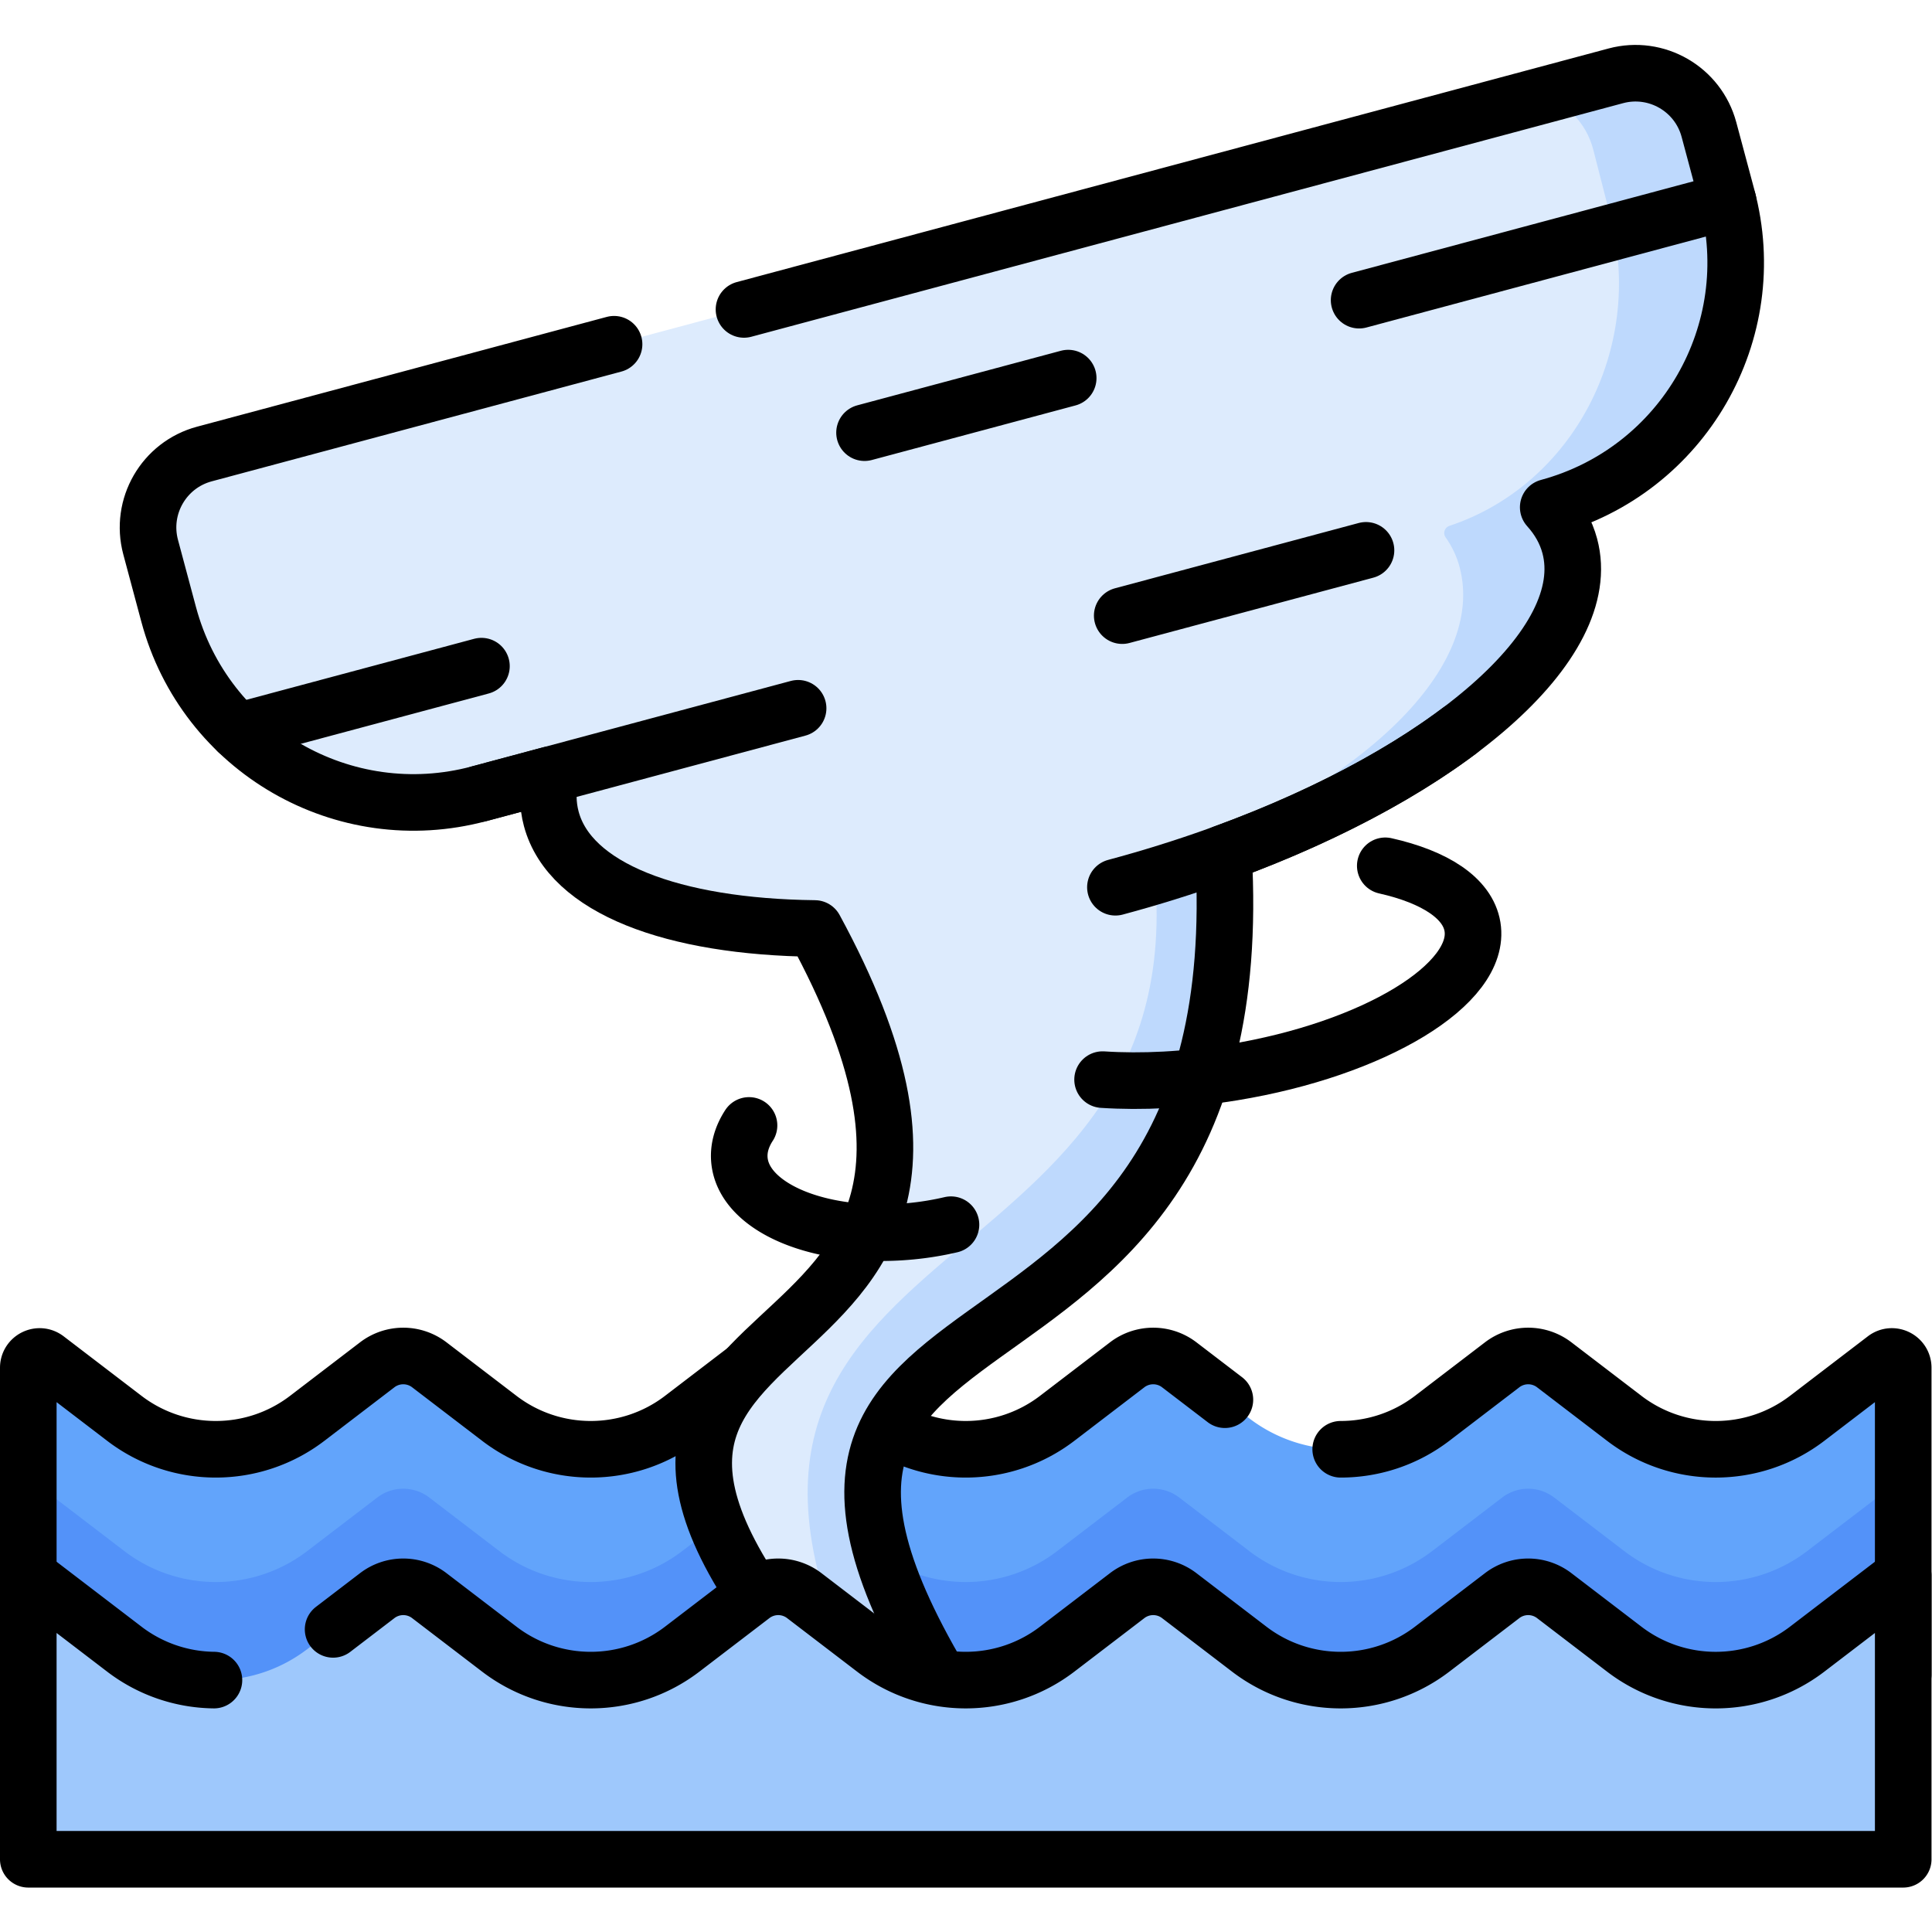 <svg xmlns="http://www.w3.org/2000/svg" version="1.1"
  xmlns:xlink="http://www.w3.org/1999/xlink" width="512" height="512" x="0" y="0" viewBox="0 0 682.667 682.667" style="enable-background:new 0 0 512 512" xml:space="preserve" class="">
  <g>
    <defs>
      <clipPath id="a" clipPathUnits="userSpaceOnUse">
        <path d="M0 512h512V0H0Z" fill="#000000" opacity="1" data-original="#000000"></path>
      </clipPath>
    </defs>
    <g clip-path="url(#a)" transform="matrix(1.333 0 0 -1.333 0 682.667)">
      <path d="m0 0 20.63-15.774c14.312-10.943 34.181-10.943 48.493 0L87.676-1.588a11.36 11.36 0 0 0 13.799 0l18.552-14.185c14.312-10.944 34.181-10.944 48.494-.001l18.553 14.186a11.359 11.359 0 0 0 13.798 0l18.551-14.185c14.312-10.944 34.182-10.944 48.495 0l18.551 14.185a11.36 11.36 0 0 0 13.799 0l18.553-14.186c14.313-10.943 34.182-10.943 48.493 0l18.554 14.186a11.359 11.359 0 0 0 13.798.001l18.562-14.191c14.311-10.941 34.177-10.941 48.489 0L487.355 0c1.975 1.51 4.823.102 4.823-2.383v-121.28h-497v121.28C-4.822.102-1.974 1.509 0 0" style="fill-opacity:1;fill-rule:nonzero;stroke:none" transform="translate(12.322 151.94)" fill="#62a4fb" data-original="#62a4fb" class=""></path>
      <path d="m0 0-18.562 14.19a11.356 11.356 0 0 1-13.797 0L-50.913.004C-65.226-10.939-85.094-10.939-99.406.003L-117.96 14.19a11.358 11.358 0 0 1-13.799-.001L-150.31.005c-14.312-10.944-34.181-10.943-48.494 0l-18.55 14.184a11.358 11.358 0 0 1-13.799.001L-249.707.004c-14.313-10.943-34.182-10.943-48.493 0l-18.553 14.185a11.358 11.358 0 0 1-13.799.001L-349.104.004c-14.313-10.943-34.182-10.943-48.494 0l-25.452 19.461v-75.162h497v75.162L48.489 0C34.178-10.941 14.312-10.941 0 0" style="fill-opacity:1;fill-rule:nonzero;stroke:none" transform="translate(430.55 100.975)" fill="#5392f9" data-original="#5392f9"></path>
      <path d="M0 0c8.545 0 17.09 2.736 24.246 8.208L42.8 22.394a11.36 11.36 0 0 0 13.798 0l18.561-14.19c14.312-10.942 34.178-10.942 48.489 0l20.639 15.778c1.975 1.509 4.822.101 4.822-2.383v-81.281" style="stroke-width:15;stroke-linecap:round;stroke-linejoin:round;stroke-miterlimit:10;stroke-dasharray:none;stroke-opacity:1" transform="translate(355.39 127.96)" fill="none" stroke="#000000" stroke-width="15" stroke-linecap="round" stroke-linejoin="round" stroke-miterlimit="10" stroke-dasharray="none" stroke-opacity="" data-original="#000000"></path>
      <path d="M0 0v81.28c0 2.485 2.849 3.892 4.822 2.383l20.63-15.774c14.313-10.943 34.181-10.943 48.493 0l18.553 14.186a11.36 11.36 0 0 0 13.799 0L124.85 67.89c14.311-10.944 34.18-10.944 48.493-.001l18.553 14.186a11.359 11.359 0 0 0 13.798 0l18.551-14.185c14.313-10.944 34.183-10.944 48.495 0l18.551 14.185a11.36 11.36 0 0 0 13.799 0l12.1-9.252" style="stroke-width:15;stroke-linecap:round;stroke-linejoin:round;stroke-miterlimit:10;stroke-dasharray:none;stroke-opacity:1" transform="translate(7.5 68.278)" fill="none" stroke="#000000" stroke-width="15" stroke-linecap="round" stroke-linejoin="round" stroke-miterlimit="10" stroke-dasharray="none" stroke-opacity="" data-original="#000000"></path>
      <path d="m0 0-4.783 17.853c-2.882 10.753-13.936 17.135-24.689 14.253l-374.13-100.247c-10.753-2.881-17.134-13.935-14.253-24.689l4.783-17.852c9.606-35.848 46.453-57.122 82.301-47.517l18.94 5.075c-.862-4.035-.832-7.966.177-11.731 4.946-18.457 32.216-28.624 69.836-29.06 73.263-134.884-100.915-85.783 6.733-205.046l36.324-9.449c-91.852 137.267 74.826 69.663 65.283 234.45 59.197 21.579 98.765 55.46 91.802 81.446-1.009 3.766-2.949 7.186-5.715 10.25C-11.62-72.605 9.595-35.806 0 0" style="fill-opacity:1;fill-rule:nonzero;stroke:none" transform="translate(457.787 459.924)" fill="#ddebfd" data-original="#ddebfd" class=""></path>
      <path d="m0 0-4.783 17.853c-2.882 10.753-13.936 17.135-24.689 14.253l-19.747-5.291c6.495-1.786 11.923-7.053 13.785-14.328l4.59-17.923c8.958-34.983-10.078-70.912-42.736-81.751-1.257-.417-1.794-1.926-1.031-3.008 1.761-2.497 3.039-5.205 3.785-8.12 6.68-26.089-24.261-57.32-81.052-78.984 12.192-117.613-142.358-92.83-74.536-223.918l27.653-7.193c-91.852 137.267 74.826 69.663 65.283 234.45 59.197 21.579 98.765 55.46 91.802 81.446-1.009 3.766-2.948 7.186-5.715 10.25C-11.619-72.605 9.594-35.806 0 0" style="fill-opacity:1;fill-rule:nonzero;stroke:none" transform="translate(457.787 459.924)" fill="#bed9fd" data-original="#bed9fd"></path>
      <path d="m0 0-108.59-29.096c-10.754-2.882-17.135-13.935-14.254-24.689l4.783-17.852c9.607-35.848 46.454-57.122 82.302-47.517l18.94 5.075c-.863-4.035-.832-7.966.176-11.731 4.947-18.458 32.216-28.625 69.836-29.06 73.264-134.884-100.915-85.783 6.734-205.047l36.324-9.448c-91.853 137.267 74.826 69.663 65.283 234.45 59.196 21.579 98.765 55.459 91.802 81.446-1.009 3.766-2.949 7.186-5.715 10.25 35.771 9.659 56.985 46.458 47.391 82.264l-4.783 17.852c-2.882 10.754-13.936 17.136-24.689 14.254L34.439 9.228" style="stroke-width:15;stroke-linecap:round;stroke-linejoin:round;stroke-miterlimit:10;stroke-dasharray:none;stroke-opacity:1" transform="translate(162.775 420.879)" fill="none" stroke="#000000" stroke-width="15" stroke-linecap="round" stroke-linejoin="round" stroke-miterlimit="10" stroke-dasharray="none" stroke-opacity="" data-original="#000000"></path>
      <path d="M0 0c37.276 9.988 69.396 25.108 91.19 41.48" style="stroke-width:15;stroke-linecap:round;stroke-linejoin:round;stroke-miterlimit:10;stroke-dasharray:none;stroke-opacity:1" transform="translate(295.67 276.941)" fill="none" stroke="#000000" stroke-width="15" stroke-linecap="round" stroke-linejoin="round" stroke-miterlimit="10" stroke-dasharray="none" stroke-opacity="" data-original="#000000"></path>
      <path d="m0 0-53.989-14.465" style="stroke-width:15;stroke-linecap:round;stroke-linejoin:round;stroke-miterlimit:10;stroke-dasharray:none;stroke-opacity:1" transform="translate(283.156 411.902)" fill="none" stroke="#000000" stroke-width="15" stroke-linecap="round" stroke-linejoin="round" stroke-miterlimit="10" stroke-dasharray="none" stroke-opacity="" data-original="#000000"></path>
      <path d="m0 0-97.811-26.21" style="stroke-width:15;stroke-linecap:round;stroke-linejoin:round;stroke-miterlimit:10;stroke-dasharray:none;stroke-opacity:1" transform="translate(458.08 458.769)" fill="none" stroke="#000000" stroke-width="15" stroke-linecap="round" stroke-linejoin="round" stroke-miterlimit="10" stroke-dasharray="none" stroke-opacity="" data-original="#000000"></path>
      <path d="m0 0-64.62-17.31" style="stroke-width:15;stroke-linecap:round;stroke-linejoin:round;stroke-miterlimit:10;stroke-dasharray:none;stroke-opacity:1" transform="translate(127.62 335.55)" fill="none" stroke="#000000" stroke-width="15" stroke-linecap="round" stroke-linejoin="round" stroke-miterlimit="10" stroke-dasharray="none" stroke-opacity="" data-original="#000000"></path>
      <path d="m0 0-64.62-17.31" style="stroke-width:15;stroke-linecap:round;stroke-linejoin:round;stroke-miterlimit:10;stroke-dasharray:none;stroke-opacity:1" transform="translate(362.095 366.247)" fill="none" stroke="#000000" stroke-width="15" stroke-linecap="round" stroke-linejoin="round" stroke-miterlimit="10" stroke-dasharray="none" stroke-opacity="" data-original="#000000"></path>
      <path d="M0 0c13.131-2.95 21.874-8.565 23.117-16.148 2.487-15.164-25.971-32.454-63.559-38.616-12.34-2.023-24.131-2.595-34.491-1.915" style="stroke-width:15;stroke-linecap:round;stroke-linejoin:round;stroke-miterlimit:10;stroke-dasharray:none;stroke-opacity:1" transform="translate(367.202 282.625)" fill="none" stroke="#000000" stroke-width="15" stroke-linecap="round" stroke-linejoin="round" stroke-miterlimit="10" stroke-dasharray="none" stroke-opacity="" data-original="#000000"></path>
      <path d="M0 0a80.429 80.429 0 0 0-10.654-1.742c-23.866-2.292-44.2 6.123-45.417 18.796-.304 3.168.615 6.302 2.538 9.258" style="stroke-width:15;stroke-linecap:round;stroke-linejoin:round;stroke-miterlimit:10;stroke-dasharray:none;stroke-opacity:1" transform="translate(252.08 187.489)" fill="none" stroke="#000000" stroke-width="15" stroke-linecap="round" stroke-linejoin="round" stroke-miterlimit="10" stroke-dasharray="none" stroke-opacity="" data-original="#000000"></path>
      <path d="M0 0v75.162l-25.461-19.465c-14.311-10.941-34.178-10.941-48.489 0l-18.562 14.191a11.359 11.359 0 0 1-13.798-.001l-18.553-14.186c-14.313-10.943-34.181-10.943-48.493 0l-18.554 14.186a11.359 11.359 0 0 1-13.799 0l-18.551-14.185c-14.312-10.944-34.181-10.943-48.494 0l-18.551 14.185a11.359 11.359 0 0 1-13.799 0l-18.553-14.186c-14.313-10.943-34.182-10.943-48.493.001l-18.553 14.185a11.359 11.359 0 0 1-13.799 0l-18.553-14.186c-14.312-10.943-34.181-10.943-48.493.001L-497 75.162V0Z" style="fill-opacity:1;fill-rule:nonzero;stroke:none" transform="translate(504.5 19.278)" fill="#9ec8fc" data-original="#9ec8fc"></path>
      <path d="M0 0a39.85 39.85 0 0 0-23.759 8.205l-25.452 19.46v-75.162h497v75.162L422.328 8.2c-14.311-10.941-34.178-10.941-48.489 0l-18.562 14.191a11.359 11.359 0 0 1-13.798-.001L322.926 8.204c-14.313-10.943-34.181-10.943-48.493 0L255.879 22.39a11.359 11.359 0 0 1-13.799 0L223.529 8.205c-14.312-10.944-34.181-10.943-48.494 0L156.484 22.39a11.357 11.357 0 0 1-13.798 0L124.132 8.204C109.819-2.739 89.95-2.739 75.639 8.205L57.086 22.39a11.359 11.359 0 0 1-13.799 0L31.59 13.446" style="stroke-width:15;stroke-linecap:round;stroke-linejoin:round;stroke-miterlimit:10;stroke-dasharray:none;stroke-opacity:1" transform="translate(56.71 66.775)" fill="none" stroke="#000000" stroke-width="15" stroke-linecap="round" stroke-linejoin="round" stroke-miterlimit="10" stroke-dasharray="none" stroke-opacity="" data-original="#000000"></path>
      <path d="m0 0-84.545-22.654" style="stroke-width:15;stroke-linecap:round;stroke-linejoin:round;stroke-miterlimit:10;stroke-dasharray:none;stroke-opacity:1" transform="translate(211.561 324.379)" fill="none" stroke="#000000" stroke-width="15" stroke-linecap="round" stroke-linejoin="round" stroke-miterlimit="10" stroke-dasharray="none" stroke-opacity="" data-original="#000000"></path>
    </g>
  </g>
</svg>